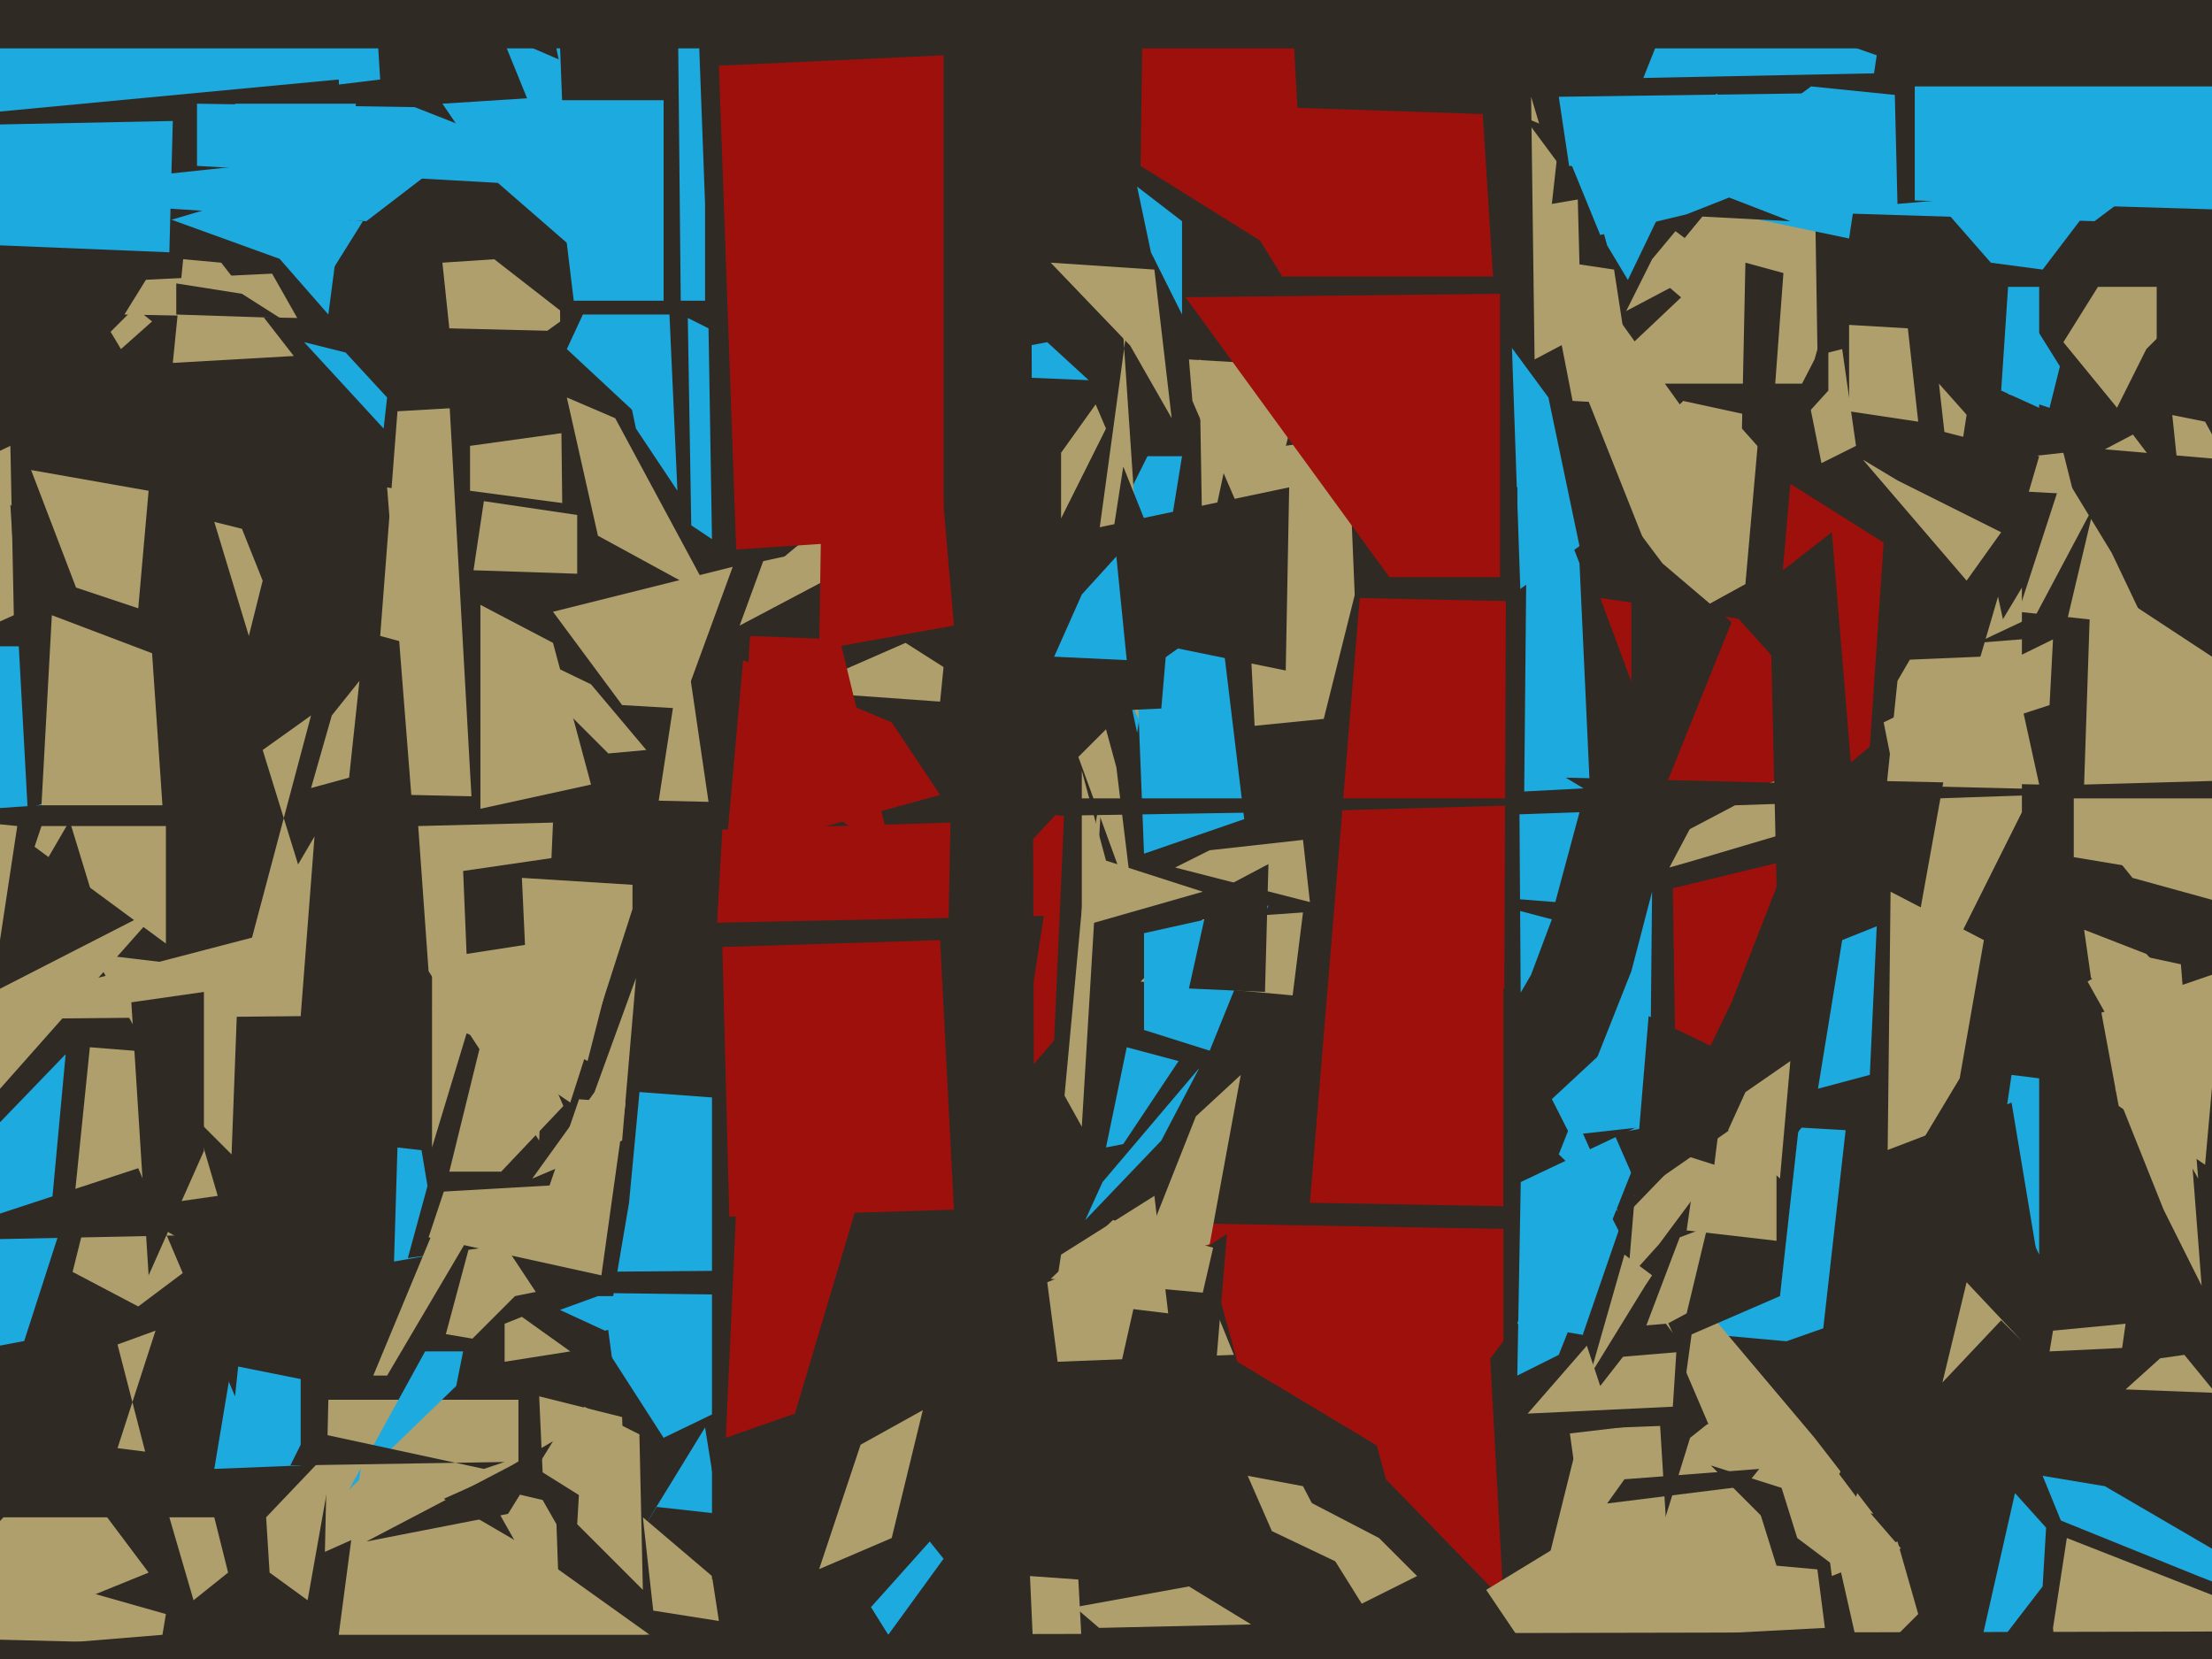 <svg xmlns="http://www.w3.org/2000/svg" width="640px" height="480px">
  <rect width="640" height="480" fill="rgb(47,42,36)"/>
  <polygon points="304,76 334,78 339,121 327,100" fill="rgb(174,159,108)"/>
  <polygon points="205,232 119,230 112,141 194,157" fill="rgb(174,159,108)"/>
  <polygon points="143,52 128,30 175,27 166,72" fill="rgb(28,170,223)"/>
  <polygon points="291,367 169,368 172,315 266,322" fill="rgb(28,170,223)"/>
  <polygon points="408,424 358,394 347,354 459,356" fill="rgb(157,16,12)"/>
  <polygon points="590,363 578,338 582,311 590,312" fill="rgb(28,170,223)"/>
  <polygon points="170,96 130,95 128,76 143,75" fill="rgb(174,159,108)"/>
  <polygon points="165,374 242,375 221,402 192,416" fill="rgb(28,170,223)"/>
  <polygon points="450,261 399,257 428,236 457,235" fill="rgb(28,170,223)"/>
  <polygon points="208,438 190,436 185,444 204,413" fill="rgb(28,170,223)"/>
  <polygon points="364,160 345,116 344,104 378,106" fill="rgb(174,159,108)"/>
  <polygon points="541,216 509,243 518,140 545,157" fill="rgb(157,16,12)"/>
  <polygon points="320,124 307,150 307,131 317,117" fill="rgb(174,159,108)"/>
  <polygon points="624,252 600,248 600,231 661,231" fill="rgb(174,159,108)"/>
  <polygon points="528,471 471,474 489,416 518,393" fill="rgb(174,159,108)"/>
  <polygon points="527,389 483,385 447,322 534,327" fill="rgb(28,170,223)"/>
  <polygon points="336,330 314,353 319,342 347,309" fill="rgb(28,170,223)"/>
  <polygon points="266,278 308,233 305,301 299,308" fill="rgb(157,16,12)"/>
  <polygon points="378,78 330,48 331,-26 367,-120" fill="rgb(157,16,12)"/>
  <polygon points="162,198 110,184 115,119 252,111" fill="rgb(174,159,108)"/>
  <polygon points="547,456 514,453 509,437 540,409" fill="rgb(47,42,36)"/>
  <polygon points="328,263 323,222 320,211 312,219" fill="rgb(174,159,108)"/>
  <polygon points="86,92 36,91 62,49 69,62" fill="rgb(174,159,108)"/>
  <polygon points="4,178 -36,196 -188,220 3,129" fill="rgb(174,159,108)"/>
  <polygon points="636,292 605,283 603,269 621,276" fill="rgb(174,159,108)"/>
  <polygon points="47,473 -14,478 -19,448 48,467" fill="rgb(174,159,108)"/>
  <polygon points="43,455 -48,492 1,439 31,439" fill="rgb(174,159,108)"/>
  <polygon points="483,456 460,456 444,342 479,391" fill="rgb(174,159,108)"/>
  <polygon points="452,513 421,560 457,415 496,534" fill="rgb(174,159,108)"/>
  <polygon points="151,304 110,291 170,393 129,386" fill="rgb(174,159,108)"/>
  <polygon points="315,110 291,109 271,105 303,99" fill="rgb(28,170,223)"/>
  <polygon points="303,371 342,355 357,392 306,394" fill="rgb(174,159,108)"/>
  <polygon points="456,107 517,33 505,169 485,180" fill="rgb(174,159,108)"/>
  <polygon points="34,419 42,420 34,389 45,385" fill="rgb(174,159,108)"/>
  <polygon points="594,385 615,383 614,390 593,391" fill="rgb(174,159,108)"/>
  <polygon points="148,359 114,365 115,332 150,336" fill="rgb(28,170,223)"/>
  <polygon points="591,427 609,430 669,465 602,454" fill="rgb(28,170,223)"/>
  <polygon points="300,609 251,506 280,-43 298,-64" fill="rgb(47,42,36)"/>
  <polygon points="533,126 487,116 486,117 428,36" fill="rgb(47,42,36)"/>
  <polygon points="483,251 518,185 517,241 490,249" fill="rgb(174,159,108)"/>
  <polygon points="69,286 89,259 76,217 90,207" fill="rgb(174,159,108)"/>
  <polygon points="547,422 495,412 443,414 537,381" fill="rgb(47,42,36)"/>
  <polygon points="150,424 94,449 95,405 150,405" fill="rgb(174,159,108)"/>
  <polygon points="35,101 32,96 39,89 44,93" fill="rgb(174,159,108)"/>
  <polygon points="274,290 207,275 209,240 275,238" fill="rgb(157,16,12)"/>
  <polygon points="182,430 134,390 149,375 174,370" fill="rgb(47,42,36)"/>
  <polygon points="140,361 118,364 127,331 158,262" fill="rgb(47,42,36)"/>
  <polygon points="182,348 173,401 95,283 187,295" fill="rgb(47,42,36)"/>
  <polygon points="252,465 269,446 273,451 257,473" fill="rgb(28,170,223)"/>
  <polygon points="-14,-83 61,-52 82,79 -82,87" fill="rgb(47,42,36)"/>
  <polygon points="644,133 609,130 628,120 638,122" fill="rgb(174,159,108)"/>
  <polygon points="325,331 320,332 326,303 341,307" fill="rgb(28,170,223)"/>
  <polygon points="189,242 137,241 130,116 218,53" fill="rgb(47,42,36)"/>
  <polygon points="174,369 124,358 138,316 181,319" fill="rgb(174,159,108)"/>
  <polygon points="538,218 486,235 463,173 503,179" fill="rgb(157,16,12)"/>
  <polygon points="434,96 448,115 457,158 428,179" fill="rgb(28,170,223)"/>
  <polygon points="591,78 576,76 562,60 610,53" fill="rgb(28,170,223)"/>
  <polygon points="95,80 37,59 12,53 105,64" fill="rgb(28,170,223)"/>
  <polygon points="166,146 136,142 136,129 172,124" fill="rgb(174,159,108)"/>
  <polygon points="624,132 597,99 607,83 624,83" fill="rgb(174,159,108)"/>
  <polygon points="608,293 643,281 638,337 613,320" fill="rgb(174,159,108)"/>
  <polygon points="7,388 -142,416 -32,308 17,357" fill="rgb(28,170,223)"/>
  <polygon points="313,326 308,317 313,263 319,226" fill="rgb(174,159,108)"/>
  <polygon points="675,270 617,254 600,233 704,248" fill="rgb(174,159,108)"/>
  <polygon points="110,23 -29,40 -109,-84 107,-25" fill="rgb(28,170,223)"/>
  <polygon points="85,103 50,105 53,75 64,76" fill="rgb(174,159,108)"/>
  <polygon points="443,282 432,301 430,261 449,266" fill="rgb(28,170,223)"/>
  <polygon points="435,463 401,428 382,358 431,390" fill="rgb(157,16,12)"/>
  <polygon points="497,76 444,104 443,28 446,38" fill="rgb(174,159,108)"/>
  <polygon points="526,111 460,111 515,59 524,-14" fill="rgb(174,159,108)"/>
  <polygon points="101,616 123,507 -16,474 218,480" fill="rgb(47,42,36)"/>
  <polygon points="115,291 185,267 159,343 124,345" fill="rgb(47,42,36)"/>
  <polygon points="332,240 349,223 347,104 360,109" fill="rgb(174,159,108)"/>
  <polygon points="454,-38 513,33 478,75 458,115" fill="rgb(47,42,36)"/>
  <polygon points="501,180 472,252 472,151 481,163" fill="rgb(47,42,36)"/>
  <polygon points="132,401 101,431 123,391 134,391" fill="rgb(28,170,223)"/>
  <polygon points="121,239 160,238 156,330 124,281" fill="rgb(174,159,108)"/>
  <polygon points="48,273 10,245 12,239 48,239" fill="rgb(174,159,108)"/>
  <polygon points="67,334 50,317 27,276 69,281" fill="rgb(174,159,108)"/>
  <polygon points="348,258 313,268 313,223 320,249" fill="rgb(174,159,108)"/>
  <polygon points="40,231 -3,234 -30,187 42,187" fill="rgb(28,170,223)"/>
  <polygon points="40,378 21,368 27,344 60,363" fill="rgb(174,159,108)"/>
  <polygon points="535,69 463,54 486,-4 543,16" fill="rgb(28,170,223)"/>
  <polygon points="267,153 214,181 244,99 256,146" fill="rgb(174,159,108)"/>
  <polygon points="440,291 432,324 378,110 439,141" fill="rgb(47,42,36)"/>
  <polygon points="435,349 379,348 394,166 436,100" fill="rgb(157,16,12)"/>
  <polygon points="206,265 135,276 134,252 182,245" fill="rgb(47,42,36)"/>
  <polygon points="621,181 584,177 597,137 611,160" fill="rgb(174,159,108)"/>
  <polygon points="466,346 525,416 542,438 502,430" fill="rgb(174,159,108)"/>
  <polygon points="374,288 330,284 348,266 377,264" fill="rgb(174,159,108)"/>
  <polygon points="175,385 162,379 173,375 222,375" fill="rgb(28,170,223)"/>
  <polygon points="507,49 449,59 453,23 553,21" fill="rgb(47,42,36)"/>
  <polygon points="276,181 237,188 238,125 265,54" fill="rgb(157,16,12)"/>
  <polygon points="88,99 100,102 112,115 111,124" fill="rgb(28,170,223)"/>
  <polygon points="561,172 571,200 561,111 569,120" fill="rgb(174,159,108)"/>
  <polygon points="5,179 3,146 69,213 8,234" fill="rgb(47,42,36)"/>
  <polygon points="329,212 318,160 332,132 342,132" fill="rgb(28,170,223)"/>
  <polygon points="181,441 157,426 156,404 180,410" fill="rgb(174,159,108)"/>
  <polygon points="63,346 21,352 26,303 51,305" fill="rgb(174,159,108)"/>
  <polygon points="227,161 163,175 162,86 292,107" fill="rgb(47,42,36)"/>
  <polygon points="621,101 626,96 631,144 612,119" fill="rgb(47,42,36)"/>
  <polygon points="470,428 509,425 505,430 465,435" fill="rgb(47,42,36)"/>
  <polygon points="654,463 582,527 589,437 636,456" fill="rgb(47,42,36)"/>
  <polygon points="590,227 546,226 549,197 574,154" fill="rgb(174,159,108)"/>
  <polygon points="180,330 154,341 172,316 184,283" fill="rgb(174,159,108)"/>
  <polygon points="486,411 435,417 435,286 501,302" fill="rgb(47,42,36)"/>
  <polygon points="206,156 200,152 199,92 205,95" fill="rgb(28,170,223)"/>
  <polygon points="383,208 363,210 359,131 404,124" fill="rgb(174,159,108)"/>
  <polygon points="14,359 -13,327 -8,333 19,305" fill="rgb(28,170,223)"/>
  <polygon points="350,304 331,298 331,270 367,262" fill="rgb(28,170,223)"/>
  <polygon points="440,174 392,173 387,53 434,1" fill="rgb(47,42,36)"/>
  <polygon points="21,236 20,237 31,273 -4,279" fill="rgb(47,42,36)"/>
  <polygon points="311,465 344,459 362,470 318,471" fill="rgb(174,159,108)"/>
  <polygon points="62,151 70,153 76,168 72,184" fill="rgb(174,159,108)"/>
  <polygon points="193,128 164,101 196,32 145,10" fill="rgb(28,170,223)"/>
  <polygon points="333,216 315,176 327,88 325,97" fill="rgb(174,159,108)"/>
  <polygon points="606,64 477,60 524,25 642,37" fill="rgb(28,170,223)"/>
  <polygon points="636,341 604,284 617,276 631,279" fill="rgb(174,159,108)"/>
  <polygon points="484,407 442,409 469,378 488,345" fill="rgb(174,159,108)"/>
  <polygon points="196,142 184,124 157,-5 190,9" fill="rgb(28,170,223)"/>
  <polygon points="379,261 340,251 350,246 377,243" fill="rgb(174,159,108)"/>
  <polygon points="208,469 189,466 186,439 206,456" fill="rgb(174,159,108)"/>
  <polygon points="349,429 320,414 329,374 355,357" fill="rgb(47,42,36)"/>
  <polygon points="486,391 439,383 463,305 449,318" fill="rgb(28,170,223)"/>
  <polygon points="560,135 597,131 600,143 546,140" fill="rgb(174,159,108)"/>
  <polygon points="521,104 533,101 537,129 527,134" fill="rgb(174,159,108)"/>
  <polygon points="208,19 273,16 273,155 213,159" fill="rgb(157,16,12)"/>
  <polygon points="463,401 458,386 478,328 523,324" fill="rgb(47,42,36)"/>
  <polygon points="598,515 594,471 598,445 649,465" fill="rgb(174,159,108)"/>
  <polygon points="593,204 547,219 545,209 594,185" fill="rgb(174,159,108)"/>
  <polygon points="77,439 97,418 89,463 78,455" fill="rgb(174,159,108)"/>
  <polygon points="477,359 451,334 472,281 478,258" fill="rgb(28,170,223)"/>
  <polygon points="501,290 485,323 484,257 517,249" fill="rgb(157,16,12)"/>
  <polygon points="-50,37 98,23 99,49 -67,98" fill="rgb(47,42,36)"/>
  <polygon points="573,190 549,191 543,120 590,132" fill="rgb(47,42,36)"/>
  <polygon points="258,445 237,454 249,418 267,408" fill="rgb(174,159,108)"/>
  <polygon points="204,87 185,87 200,-48 204,59" fill="rgb(28,170,223)"/>
  <polygon points="286,369 206,457 206,267 302,265" fill="rgb(47,42,36)"/>
  <polygon points="555,122 535,119 535,94 552,95" fill="rgb(174,159,108)"/>
  <polygon points="515,375 485,388 458,328 521,321" fill="rgb(47,42,36)"/>
  <polygon points="539,133 549,139 579,154 569,168" fill="rgb(174,159,108)"/>
  <polygon points="313,476 305,610 298,456 312,457" fill="rgb(174,159,108)"/>
  <polygon points="476,372 460,398 470,363 478,369" fill="rgb(174,159,108)"/>
  <polygon points="230,409 210,416 215,306 269,278" fill="rgb(157,16,12)"/>
  <polygon points="742,14 -126,14 -41,-137 692,21" fill="rgb(47,42,36)"/>
  <polygon points="518,64 461,61 441,34 456,40" fill="rgb(47,42,36)"/>
  <polygon points="471,81 465,71 458,46 497,27" fill="rgb(28,170,223)"/>
  <polygon points="540,275 515,299 512,168 530,154" fill="rgb(47,42,36)"/>
  <polygon points="389,453 368,443 361,427 377,430" fill="rgb(174,159,108)"/>
  <polygon points="206,173 173,155 164,115 178,121" fill="rgb(174,159,108)"/>
  <polygon points="374,432 399,445 410,456 394,464" fill="rgb(174,159,108)"/>
  <polygon points="47,233 12,233 15,178 44,189" fill="rgb(174,159,108)"/>
  <polygon points="171,227 139,234 139,175 160,186" fill="rgb(174,159,108)"/>
  <polygon points="350,360 329,366 346,323 359,311" fill="rgb(174,159,108)"/>
  <polygon points="454,46 526,47 488,62 463,68" fill="rgb(28,170,223)"/>
  <polygon points="532,452 549,446 555,467 539,483" fill="rgb(174,159,108)"/>
  <polygon points="101,225 90,228 96,207 104,197" fill="rgb(174,159,108)"/>
  <polygon points="112,398 108,398 130,345 135,359" fill="rgb(174,159,108)"/>
  <polygon points="451,392 439,398 440,342 478,324" fill="rgb(28,170,223)"/>
  <polygon points="480,360 471,370 473,346 509,321" fill="rgb(174,159,108)"/>
  <polygon points="567,312 546,347 547,258 574,272" fill="rgb(174,159,108)"/>
  <polygon points="360,237 331,247 329,196 353,179" fill="rgb(28,170,223)"/>
  <polygon points="165,319 125,292 183,256 183,263" fill="rgb(174,159,108)"/>
  <polygon points="512,133 504,124 505,76 516,79" fill="rgb(47,42,36)"/>
  <polygon points="579,382 562,400 569,371 585,388" fill="rgb(174,159,108)"/>
  <polygon points="348,374 304,370 322,353 351,361" fill="rgb(174,159,108)"/>
  <polygon points="372,194 328,185 278,161 373,141" fill="rgb(47,42,36)"/>
  <polygon points="49,73 -24,70 -49,37 50,35" fill="rgb(28,170,223)"/>
  <polygon points="535,337 582,319 589,361 535,381" fill="rgb(47,42,36)"/>
  <polygon points="585,235 547,311 567,200 585,170" fill="rgb(174,159,108)"/>
  <polygon points="590,118 579,113 581,83 590,83" fill="rgb(28,170,223)"/>
  <polygon points="591,459 571,485 583,432 592,442" fill="rgb(28,170,223)"/>
  <polygon points="197,91 165,91 160,-40 195,-110" fill="rgb(47,42,36)"/>
  <polygon points="187,217 176,218 142,184 171,198" fill="rgb(174,159,108)"/>
  <polygon points="368,235 307,236 261,231 509,231" fill="rgb(47,42,36)"/>
  <polygon points="336,205 314,206 325,135 339,170" fill="rgb(47,42,36)"/>
  <polygon points="515,341 500,327 505,316 518,307" fill="rgb(174,159,108)"/>
  <polygon points="140,430 157,434 161,441 162,469" fill="rgb(174,159,108)"/>
  <polygon points="529,113 529,90 525,104 509,135" fill="rgb(47,42,36)"/>
  <polygon points="272,230 210,247 215,191 258,209" fill="rgb(157,16,12)"/>
  <polygon points="167,166 137,165 140,145 167,149" fill="rgb(174,159,108)"/>
  <polygon points="188,473 98,473 105,420 153,448" fill="rgb(174,159,108)"/>
  <polygon points="95,91 81,75 68,30 103,30" fill="rgb(28,170,223)"/>
  <polygon points="170,307 153,297 151,254 183,256" fill="rgb(174,159,108)"/>
  <polygon points="145,339 130,339 145,278 163,320" fill="rgb(174,159,108)"/>
  <polygon points="-31,350 -103,392 -76,325 47,262" fill="rgb(174,159,108)"/>
  <polygon points="674,225 603,227 605,167 640,190" fill="rgb(174,159,108)"/>
  <polygon points="488,380 475,387 486,358 494,355" fill="rgb(174,159,108)"/>
  <polygon points="555,54 454,48 451,28 524,27" fill="rgb(28,170,223)"/>
  <polygon points="541,311 526,315 533,272 543,268" fill="rgb(28,170,223)"/>
  <polygon points="514,359 488,356 491,335 514,317" fill="rgb(174,159,108)"/>
  <polygon points="87,294 -18,295 74,271 91,242" fill="rgb(174,159,108)"/>
  <polygon points="496,337 474,330 477,294 500,305" fill="rgb(47,42,36)"/>
  <polygon points="503,480 457,500 430,460 471,435" fill="rgb(174,159,108)"/>
  <polygon points="338,380 305,376 307,363 334,346" fill="rgb(174,159,108)"/>
  <polygon points="470,384 482,383 488,391 464,393" fill="rgb(47,42,36)"/>
  <polygon points="146,383 151,381 165,391 146,394" fill="rgb(174,159,108)"/>
  <polygon points="495,424 536,437 544,407 519,448" fill="rgb(47,42,36)"/>
  <polygon points="525,417 537,433 550,448 530,456" fill="rgb(174,159,108)"/>
  <polygon points="197,205 180,204 160,177 212,164" fill="rgb(174,159,108)"/>
  <polygon points="147,438 106,446 148,424 160,417" fill="rgb(47,42,36)"/>
  <polygon points="329,54 342,64 342,91 333,73" fill="rgb(28,170,223)"/>
  <polygon points="135,299 125,332 125,275 160,307" fill="rgb(174,159,108)"/>
  <polygon points="272,203 230,200 262,186 273,193" fill="rgb(174,159,108)"/>
  <polygon points="676,48 549,59 548,18 668,76" fill="rgb(47,42,36)"/>
  <polygon points="593,118 581,114 586,90 596,106" fill="rgb(28,170,223)"/>
  <polygon points="442,124 457,163 460,228 441,229" fill="rgb(28,170,223)"/>
  <polygon points="67,395 87,399 87,424 62,425" fill="rgb(28,170,223)"/>
  <polygon points="326,191 305,190 313,172 323,161" fill="rgb(28,170,223)"/>
  <polygon points="688,62 554,58 554,25 644,25" fill="rgb(28,170,223)"/>
  <polygon points="447,75 467,78 473,117 455,116" fill="rgb(174,159,108)"/>
  <polygon points="467,328 499,322 470,352 474,344" fill="rgb(47,42,36)"/>
  <polygon points="59,333 43,369 38,290 59,287" fill="rgb(47,42,36)"/>
  <polygon points="432,80 371,80 340,30 429,33" fill="rgb(157,16,12)"/>
  <polygon points="619,229 502,233 483,243 453,225" fill="rgb(47,42,36)"/>
  <polygon points="49,439 62,439 66,455 56,463" fill="rgb(174,159,108)"/>
  <polygon points="572,186 589,178 606,146 597,184" fill="rgb(47,42,36)"/>
  <polygon points="40,176 22,170 9,136 43,142" fill="rgb(174,159,108)"/>
  <polygon points="434,167 402,167 343,86 434,85" fill="rgb(157,16,12)"/>
  <polygon points="276,350 211,352 209,274 272,272" fill="rgb(157,16,12)"/>
  <polygon points="641,403 615,402 625,393 632,392" fill="rgb(174,159,108)"/>
  <polygon points="73,357 -24,359 40,338 68,404" fill="rgb(47,42,36)"/>
  <polygon points="181,55 57,48 57,30 120,31" fill="rgb(28,170,223)"/>
  <polygon points="89,414 140,425 146,423 84,424" fill="rgb(47,42,36)"/>
  <polygon points="0,272 -5,322 -75,231 5,239" fill="rgb(174,159,108)"/>
  <polygon points="515,429 535,435 532,454 520,445" fill="rgb(174,159,108)"/>
  <polygon points="258,247 215,219 217,184 243,185" fill="rgb(157,16,12)"/>
  <polygon points="186,460 167,441 169,407 185,415" fill="rgb(174,159,108)"/>
  <polygon points="606,493 114,518 187,473 664,472" fill="rgb(47,42,36)"/>
  <polygon points="366,287 344,286 350,259 367,250" fill="rgb(47,42,36)"/>
  <polygon points="106,64 -51,54 23,53 136,41" fill="rgb(28,170,223)"/>
  <polygon points="192,87 166,87 159,29 192,29" fill="rgb(28,170,223)"/>
  <polygon points="81,92 51,91 51,82 70,85" fill="rgb(47,42,36)"/>
  <polygon points="612,315 631,294 637,372 626,350" fill="rgb(174,159,108)"/>
</svg>